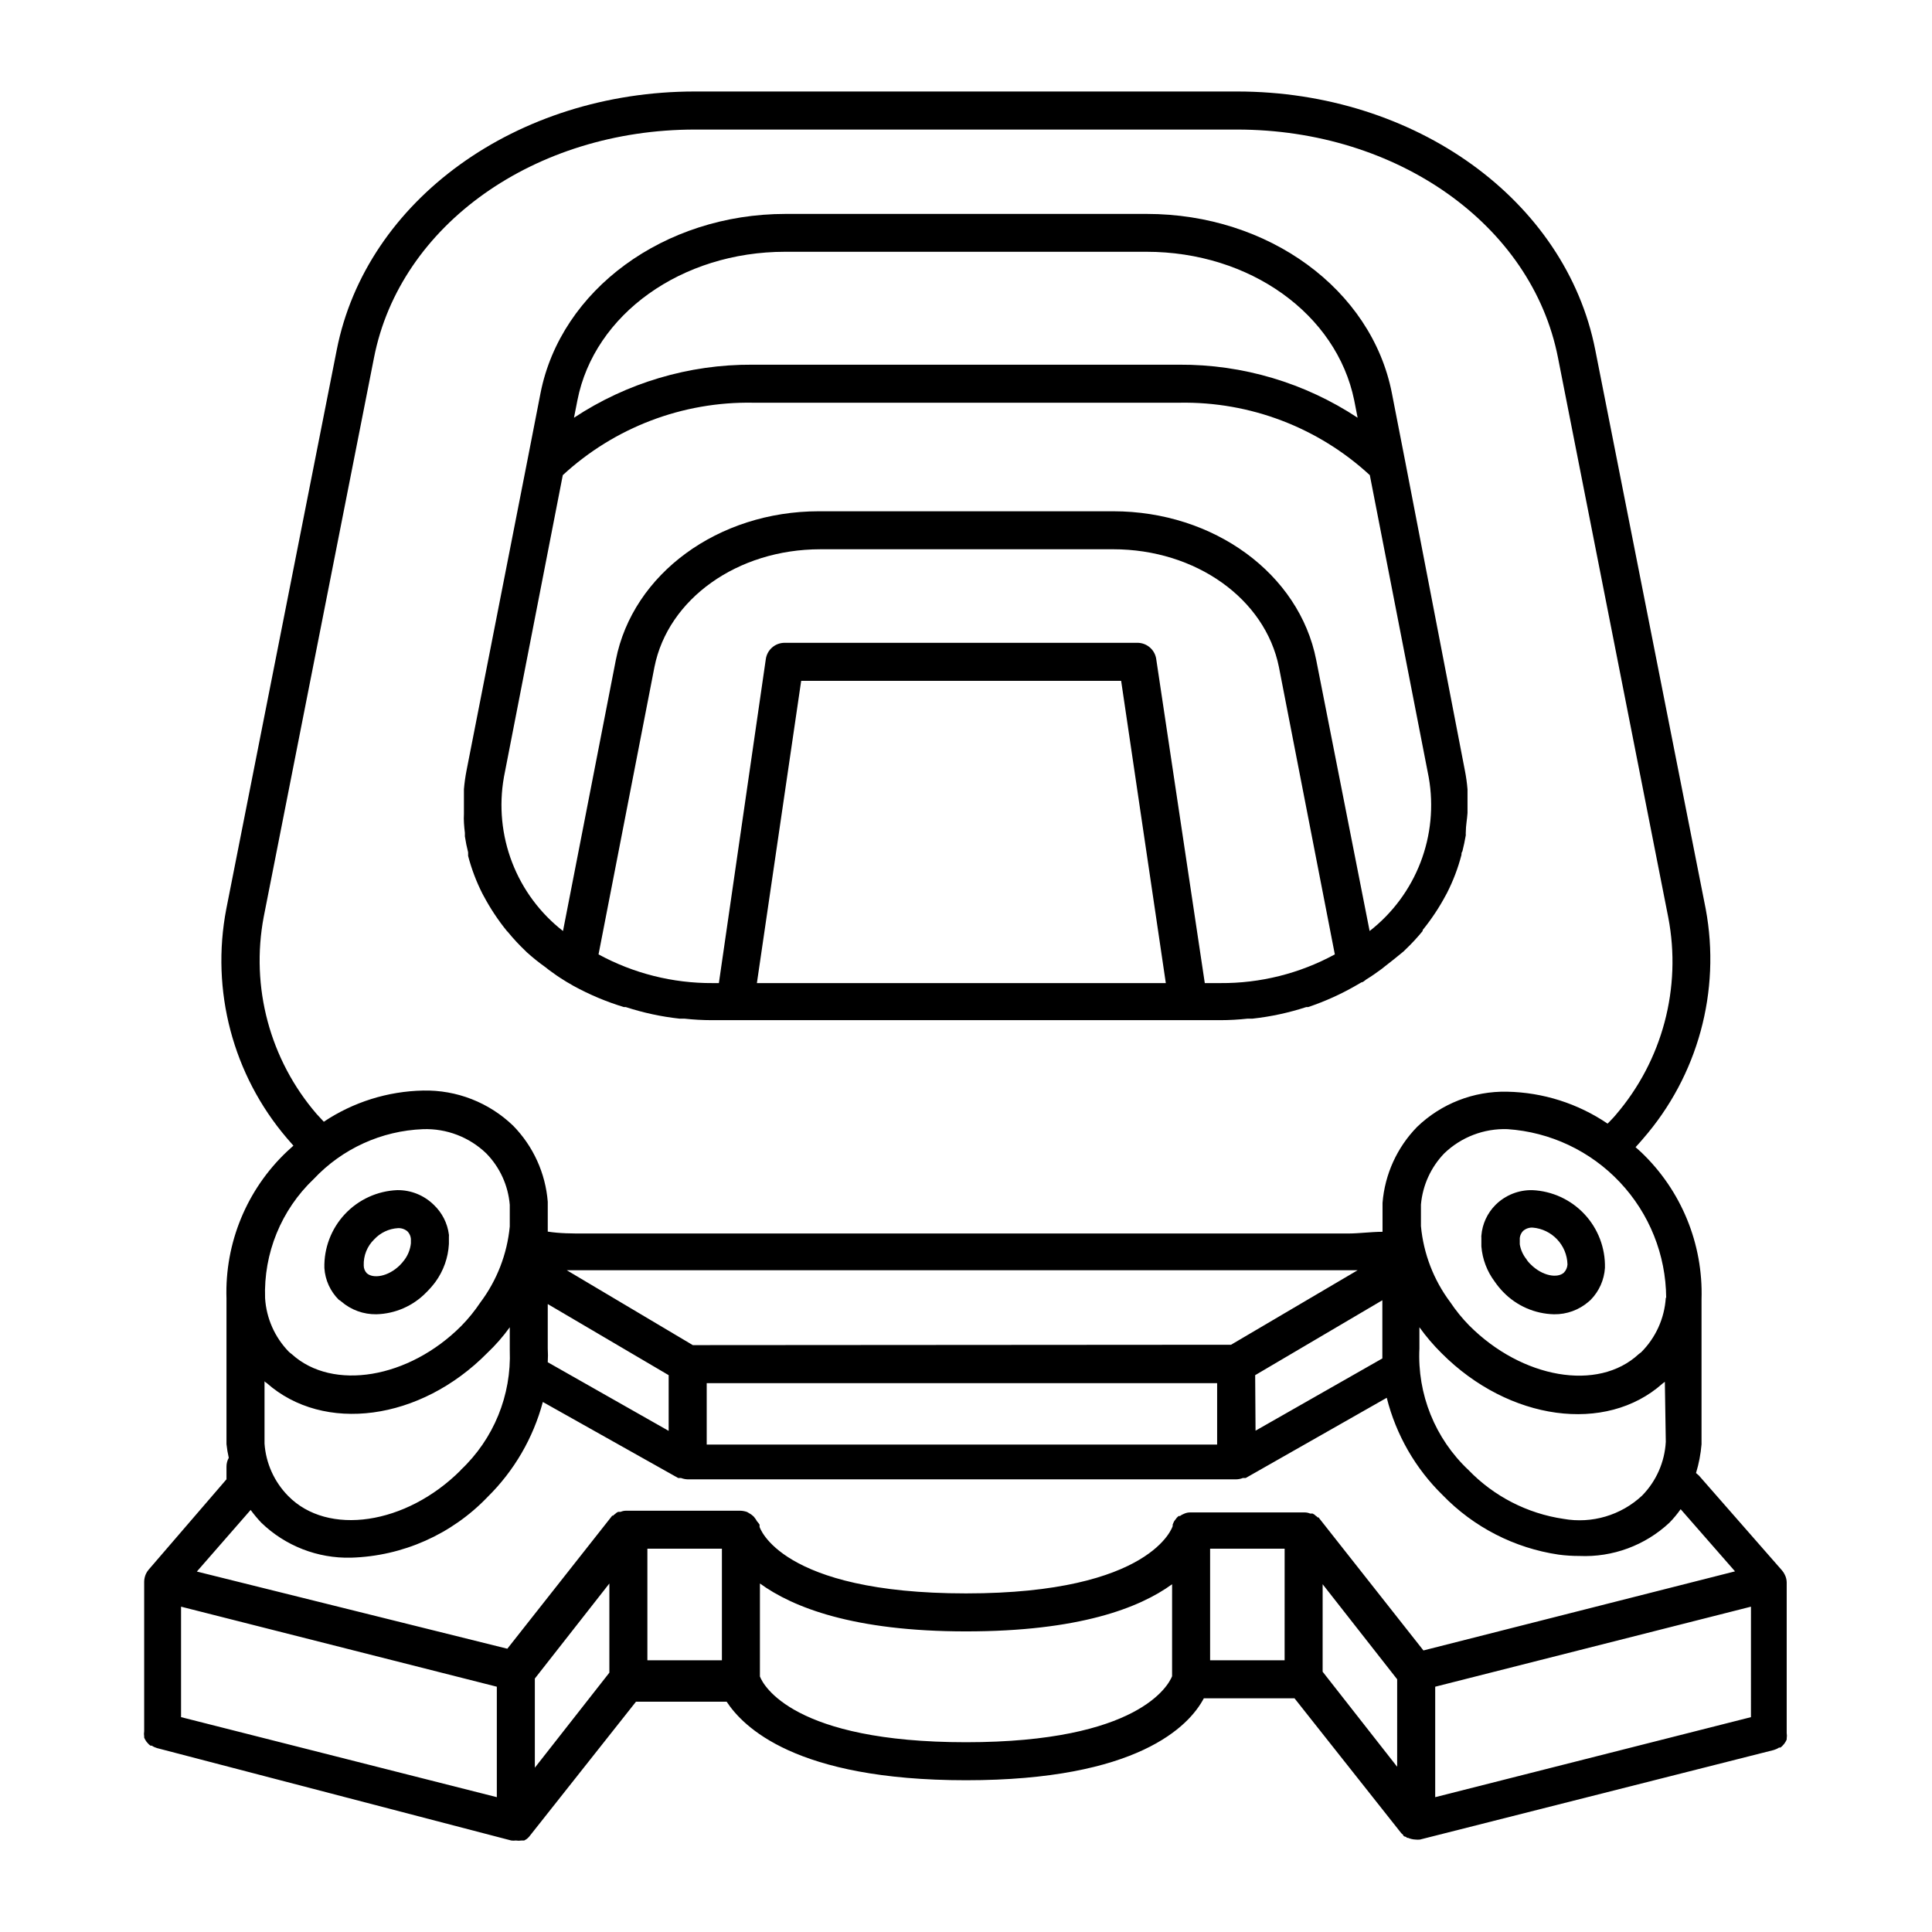 <?xml version="1.0" encoding="UTF-8"?>
<!-- Uploaded to: SVG Repo, www.svgrepo.com, Generator: SVG Repo Mixer Tools -->
<svg fill="#000000" width="800px" height="800px" version="1.1" viewBox="144 144 512 512" xmlns="http://www.w3.org/2000/svg">
 <g>
  <path d="m267.2 364.73v0.906 0.004c0.211 1.422 0.496 2.836 0.855 4.231v0.957c0.91 3.488 2.195 6.863 3.828 10.074l0.301 0.555h0.004c1.746 3.281 3.805 6.387 6.144 9.27l0.254 0.254c1.453 1.777 3.016 3.461 4.684 5.039l0.352 0.352c1.598 1.441 3.281 2.789 5.039 4.031l0.754 0.605c1.359 1.008 2.719 1.965 4.133 2.82 0.402 0.301 0.855 0.504 1.258 0.754l1.211 0.707c4.231 2.316 8.688 4.191 13.301 5.59h0.504c4.637 1.512 9.414 2.543 14.258 3.074h1.309c2.394 0.262 4.801 0.398 7.207 0.402h134.82c2.406-0.004 4.809-0.141 7.203-0.402h1.309c4.848-0.531 9.625-1.562 14.258-3.074h0.504c4.484-1.508 8.809-3.465 12.898-5.844l1.211-0.707c0.402 0 0.855-0.453 1.258-0.754 1.41-0.855 2.769-1.812 4.133-2.82l0.754-0.605c1.715-1.309 3.324-2.621 5.039-4.031l0.352-0.352c1.668-1.578 3.231-3.262 4.684-5.039v-0.25c2.344-2.887 4.402-5.992 6.148-9.27l0.301-0.555c1.637-3.211 2.922-6.59 3.832-10.078 0-0.301 0-0.656 0.25-0.957 0.352-1.41 0.656-2.82 0.906-4.281-0.023-0.285-0.023-0.57 0-0.855 0-1.664 0.352-3.375 0.453-5.039v-0.754-4.18-1.309-0.004c-0.137-1.691-0.371-3.375-0.703-5.039l-15.77-81.668-3.578-18.34c-5.391-27.457-32.695-47.457-64.941-47.457h-95.723c-32.242 0-59.551 20.152-64.941 47.457l-3.578 18.34-16.02 81.617c-0.328 1.664-0.566 3.348-0.707 5.039v1.309 4.18 1.062c-0.102 1.609 0.051 3.324 0.254 5.035zm77.383 39.801 11.738-80.105h84.793l11.84 80.105zm122.93 0h-4.231l-12.898-86.051c-0.441-2.422-2.574-4.168-5.039-4.129h-93.355c-2.512-0.027-4.66 1.797-5.035 4.281l-12.445 85.898h-1.664c-10.555 0.055-20.953-2.562-30.227-7.606l14.812-76.125c3.578-18.086 22.016-31.234 43.934-31.234l77.633-0.004c21.914 0 40.305 13.148 43.934 31.234l14.812 76.129c-9.305 5.062-19.738 7.68-30.328 7.606zm-170.49-154.46c4.484-22.824 27.609-39.348 55.066-39.348h95.723c27.457 0 50.383 16.523 55.066 39.348l0.906 4.637 0.004-0.004c-14.016-9.258-30.465-14.148-47.258-14.055h-113.16c-16.797-0.094-33.242 4.797-47.258 14.055zm-19.496 99.953 15.617-80.105c13.699-12.641 31.742-19.516 50.379-19.195h113.11c18.641-0.32 36.684 6.555 50.383 19.195l15.617 80.105c1.332 7.57 0.574 15.359-2.184 22.527-2.762 7.172-7.422 13.457-13.484 18.18l-14.156-71.84c-4.484-22.824-27.105-39.398-53.809-39.398h-77.988c-26.703 0-49.324 16.574-53.809 39.398l-14.004 71.84c-6.062-4.723-10.723-11.008-13.484-18.18-2.758-7.168-3.516-14.957-2.184-22.527z"/>
  <path d="m204.02 536.03-20.656 23.98c-0.281 0.336-0.52 0.711-0.703 1.109-0.281 0.637-0.438 1.32-0.453 2.016v39.648c-0.078 0.469-0.078 0.945 0 1.41v0.301 0.004c0.16 0.371 0.363 0.727 0.602 1.059l0.301 0.352h0.004c0.215 0.273 0.469 0.508 0.754 0.703h0.355c0.43 0.293 0.906 0.512 1.41 0.656l93.859 24.484c0.402 0.051 0.805 0.051 1.207 0 0.504 0.078 1.012 0.078 1.512 0h0.301 0.402l0.605-0.352h0.004c0.258-0.191 0.492-0.41 0.703-0.656l28.312-35.77h24.031c4.336 6.551 18.09 20.809 63.434 20.809 45.34 0 59.094-14.258 63.023-21.715h24.031l28.312 35.77h0.004c0.141 0.148 0.293 0.281 0.453 0.402 0 0 0 0.301 0.402 0.453 0.402 0.152 0.402 0 0.605 0.352h0.301v0.004c0.625 0.27 1.289 0.422 1.965 0.453 0.402 0.047 0.809 0.047 1.211 0l93.758-23.73c0.504-0.145 0.977-0.363 1.41-0.656h0.355c0.285-0.195 0.539-0.43 0.754-0.703l0.301-0.352v-0.004c0.242-0.328 0.441-0.684 0.605-1.055v-0.301-0.004c0.078-0.465 0.078-0.941 0-1.41v-39.953c-0.012-0.699-0.184-1.391-0.504-2.016-0.184-0.398-0.422-0.77-0.703-1.105l-22.066-25.191-0.754-0.656h-0.004c0.758-2.477 1.246-5.027 1.461-7.606v-38.441c0.457-14.688-5.371-28.871-16.02-38.996l-1.461-1.309c0.656-0.754 1.359-1.461 1.965-2.215v-0.004c14.555-16.695 20.68-39.133 16.625-60.91l-29.273-148.17c-7.809-39.703-47.711-68.469-94.918-68.469h-143.68c-47.207 0-87.109 28.766-94.918 68.469l-29.273 148.17c-4.156 21.645 1.758 44.004 16.074 60.762l1.715 1.965-1.715 1.562c-10.664 10.09-16.496 24.27-16.023 38.941v38.594c0.125 1.219 0.328 2.434 0.605 3.629-0.406 0.723-0.613 1.539-0.605 2.367zm71.645 84.238-83.684-21.211v-29.273l83.684 21.211zm29.824-33-19.75 25.191v-23.629l19.75-25.191zm29.824-3.273-19.75-0.004v-29.57h19.75zm119.3 4.231c-0.957 2.367-8.867 17.48-54.613 17.48s-53.758-15.113-54.613-17.434l0.004-24.633c8.664 6.297 24.734 12.695 54.613 12.695 29.875 0 45.949-6.195 54.613-12.496zm29.824-4.231-19.746-0.004v-29.57h19.75zm29.824 28.215-19.75-25.191 0.004-23.18 19.75 25.191zm93.758-13.148-83.676 21.207v-29.273l83.68-21.211zm-22.566-111.14c-0.344 5.457-2.676 10.598-6.547 14.457l-0.605 0.453c-10.832 10.078-30.984 6.449-44.941-7.559v0.004c-1.867-1.906-3.551-3.981-5.035-6.199-4.398-5.871-7.082-12.848-7.762-20.152v-5.691c0.445-5.109 2.633-9.914 6.199-13.602 4.484-4.305 10.516-6.613 16.727-6.398 11.355 0.762 22.008 5.793 29.809 14.082 7.805 8.289 12.184 19.223 12.258 30.605zm0 38.188c-0.297 5.359-2.535 10.426-6.297 14.258-5.582 5.207-13.289 7.484-20.805 6.148-9.598-1.414-18.457-5.969-25.191-12.949-8.848-8.324-13.598-20.109-13-32.242v-5.594c1.766 2.465 3.738 4.773 5.894 6.902 17.836 17.887 43.527 21.41 58.543 8.012l0.605-0.453zm-371.56-139.15 29.223-148.17c6.902-35.27 42.672-60.457 85.043-60.457h143.68c42.371 0 78.141 25.191 85.043 60.457l29.223 148.32c3.59 18.68-1.551 37.977-13.957 52.395-0.656 0.805-1.41 1.512-2.117 2.266l0.004 0.004c-7.879-5.344-17.137-8.285-26.652-8.465-8.867-0.184-17.441 3.168-23.832 9.32-5.32 5.438-8.562 12.57-9.168 20.152v7.656c-3.074 0-6.144 0.453-9.219 0.453h-202.28c-3.273 0-6.5 0-9.723-0.504v-7.906c-0.602-7.586-3.848-14.719-9.168-20.152-6.387-6.156-14.965-9.512-23.832-9.324-9.391 0.184-18.535 3.051-26.348 8.266-0.605-0.707-1.309-1.359-1.914-2.066-12.379-14.375-17.531-33.605-14.008-52.246zm113.71 113.51-33.402-19.848h209.59l-33.555 19.75zm138.95 10.078v16.273h-135.27v-16.273zm-145.35-2.117v14.762l-32.043-18.188c0.074-1.223 0.074-2.453 0-3.676v-11.742zm155.43 0 33.703-19.852v12.195 3.223l-33.605 19.145zm-210.54 25.191c-14.508 14.508-35.266 17.531-45.746 6.801-3.668-3.727-5.883-8.641-6.246-13.855v-16.523c0.145 0.191 0.336 0.348 0.555 0.453 15.113 13.402 40.707 10.078 58.492-7.961 2.191-2.074 4.184-4.352 5.945-6.801v6.047c0.473 11.977-4.269 23.574-13 31.789zm-38.945-77.184c7.551-8.035 17.953-12.777 28.969-13.199 6.211-0.215 12.242 2.094 16.727 6.398 3.617 3.68 5.824 8.512 6.25 13.652v5.742c-0.699 7.309-3.402 14.285-7.812 20.152-1.48 2.219-3.168 4.297-5.035 6.199-13.906 13.957-34.059 17.332-44.891 7.508l-0.453-0.352-0.402-0.352v-0.004c-3.703-3.828-5.918-8.848-6.25-14.156-0.426-11.895 4.273-23.395 12.898-31.59zm-16.727 87.711c0.871 1.184 1.812 2.312 2.82 3.379 6.363 6.152 14.934 9.492 23.781 9.27 13.699-0.402 26.695-6.172 36.176-16.074 7.047-6.938 12.105-15.633 14.66-25.188l35.871 20.152h0.754c0.566 0.211 1.16 0.332 1.766 0.352h145.35c0.605-0.012 1.203-0.129 1.762-0.352h0.402 0.352l37.383-21.262h0.004c2.461 9.801 7.586 18.73 14.812 25.793 8.227 8.5 19.031 14.043 30.73 15.77 1.82 0.242 3.656 0.359 5.492 0.355 8.824 0.395 17.434-2.785 23.879-8.816 1.086-1.113 2.082-2.309 2.973-3.578l14.41 16.473-82.574 20.961-27.809-35.266h-0.25l-0.004-0.004c-0.113-0.168-0.27-0.309-0.453-0.402-0.242-0.258-0.531-0.461-0.855-0.605h-0.656c-0.461-0.199-0.957-0.301-1.461-0.301h-30.23 0.004c-0.594-0.016-1.18 0.105-1.715 0.352-0.395 0.152-0.766 0.355-1.109 0.605h-0.352c-0.336 0.27-0.625 0.594-0.855 0.957l-0.301 0.402h-0.004c-0.152 0.293-0.289 0.598-0.402 0.91-0.012 0.133-0.012 0.266 0 0.402 0 0-5.34 17.832-54.762 17.832s-54.715-17.633-54.715-17.633v-0.605 0.004c-0.211-0.32-0.449-0.625-0.707-0.91-0.164-0.324-0.367-0.629-0.602-0.906-0.125-0.191-0.277-0.359-0.457-0.504-0.301-0.277-0.641-0.516-1.004-0.703l-0.504-0.301v-0.004c-0.602-0.219-1.23-0.336-1.867-0.352h-30.23 0.004c-0.504 0-1 0.102-1.461 0.301h-0.656c-0.324 0.145-0.613 0.348-0.855 0.605-0.184 0.094-0.34 0.234-0.453 0.402h-0.25l-27.809 35.266-82.277-20.453z"/>
  <path d="m234.45 488.92c2.574 2.223 5.871 3.426 9.273 3.375 5.027-0.125 9.805-2.227 13.297-5.844 0.859-0.848 1.648-1.758 2.371-2.723 2.141-2.941 3.383-6.441 3.574-10.074v-1.965c0.023-0.168 0.023-0.336 0-0.504-0.383-3.023-1.809-5.82-4.027-7.91-2.582-2.531-6.062-3.926-9.676-3.879-5.281 0.223-10.266 2.512-13.875 6.375-3.609 3.867-5.559 8.996-5.422 14.281 0.207 3.176 1.57 6.168 3.832 8.414 0.234 0.125 0.453 0.277 0.652 0.453zm8.715-16.473 0.004-0.004c1.637-1.766 3.891-2.832 6.297-2.973 0.941-0.047 1.867 0.277 2.57 0.906 0.488 0.527 0.789 1.199 0.855 1.918v1.211-0.004c-0.168 1.59-0.758 3.102-1.715 4.383-0.371 0.496-0.773 0.969-1.207 1.41-3.125 3.074-7.106 3.629-8.766 2.117-0.527-0.559-0.816-1.297-0.809-2.066-0.09-2.59 0.914-5.094 2.773-6.902z"/>
  <path d="m550.08 459.4c-3.629-0.074-7.137 1.324-9.723 3.879-2.191 2.184-3.531 5.078-3.777 8.16-0.023 0.168-0.023 0.336 0 0.504v2.367c0.273 3.379 1.496 6.609 3.527 9.324 0.676 0.984 1.434 1.91 2.266 2.769 3.535 3.656 8.367 5.773 13.453 5.894 3.383 0.051 6.668-1.152 9.219-3.375l0.504-0.453c2.234-2.277 3.574-5.281 3.777-8.465 0.125-5.269-1.82-10.379-5.418-14.23-3.598-3.852-8.562-6.141-13.828-6.375zm8.363 21.867c-1.664 1.512-5.644 0.957-8.816-2.215v-0.004c-0.449-0.414-0.84-0.887-1.156-1.41-0.891-1.129-1.48-2.465-1.715-3.879v-1.664c0.074-0.699 0.375-1.352 0.855-1.863 0.703-0.629 1.629-0.957 2.57-0.906 5.113 0.434 9.086 4.641 9.219 9.773-0.047 0.812-0.387 1.582-0.957 2.164z"/>
 </g>
</svg>